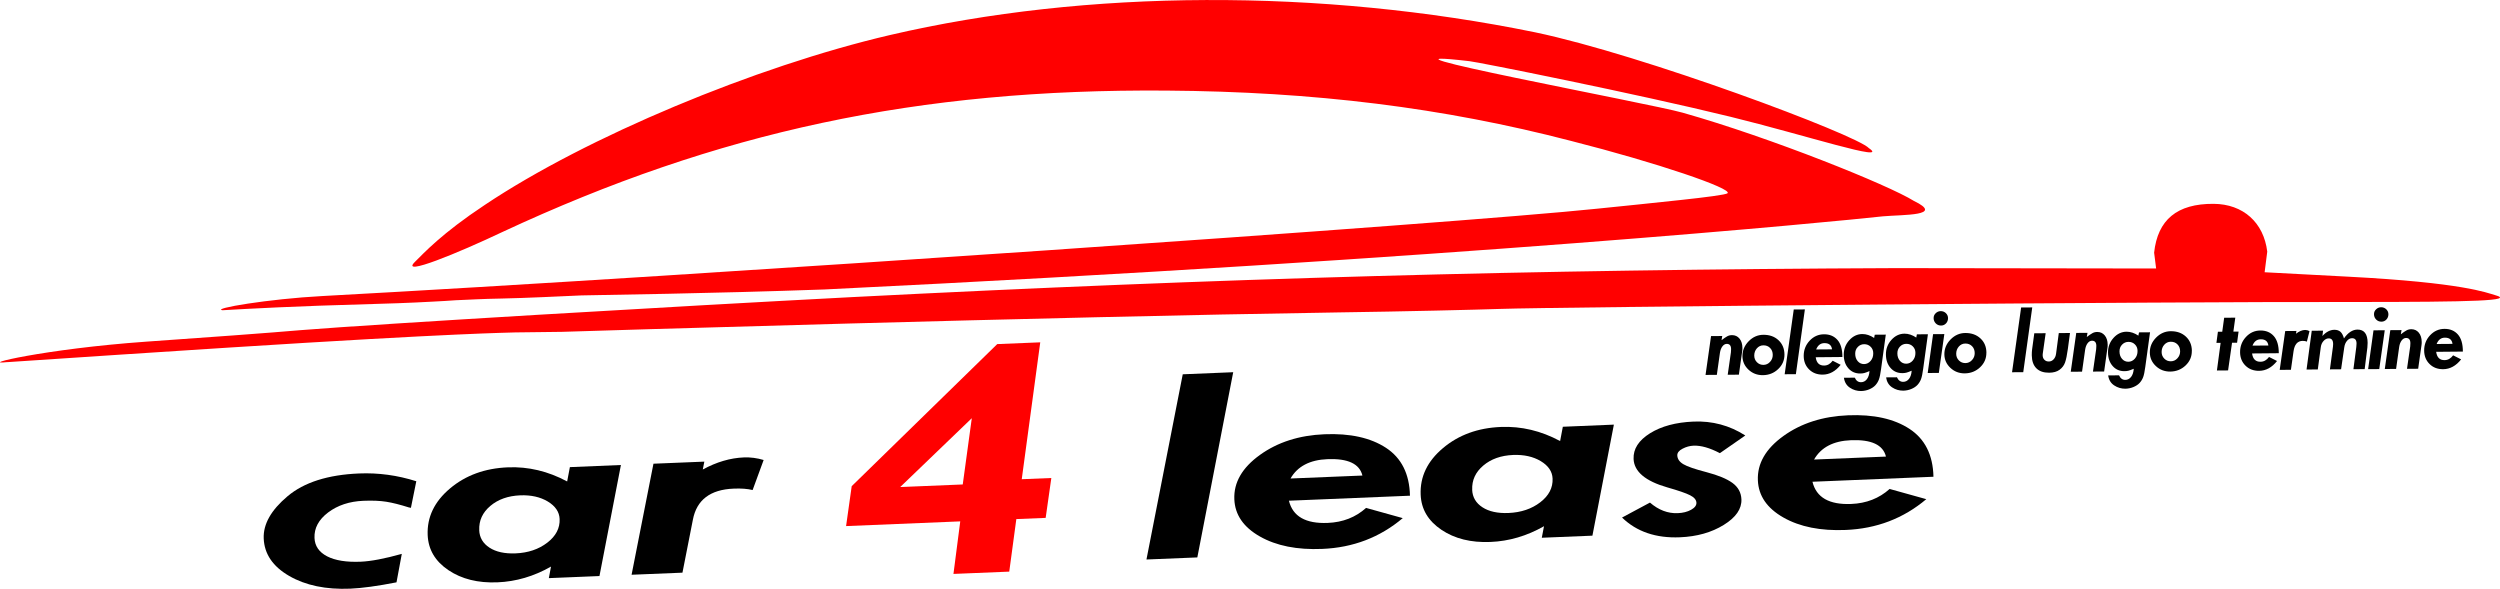 <svg xmlns="http://www.w3.org/2000/svg" id="Livello_2" viewBox="0 0 600 141.32"><defs><style>.cls-1{fill:red;}</style></defs><g id="Livello_2-2"><g id="layer1"><path class="cls-1" d="M1.81,86.9c-7.43.8,8.81-3.16,33.26-4.9,13.3-.92,30.08-2.15,37.18-2.77,19.38-1.55,88.89-5.66,132.38-7.93,88.66-4.53,161.76-6.59,250.62-6.95l62.22.09-.48-3.8c.85-7.88,5.49-11.78,14.28-11.72,7.09.05,12.02,4.48,12.87,11.47l-.63,4.95,19.84,1.05c27.81,1.44,33.49,3.89,35.44,4.43,4.87,1.35-4.63,1.66-34.36,1.66-44.03-.1-191.12,1.19-204.41,1.66-5.52.19-23.09.62-38.86.84-69.94,1.07-181.58,4.5-186.25,4.66-1.43-.01-7.25.12-11.26.14-1.9.09-13.17.1-68.74,3.64-43.94,2.83-47.65,3.17-53.1,3.49Z"></path><path class="cls-1" d="M53.37,74.45c-2.62-.39,11.06-2.71,24.01-3.4,89.68-4.86,271.64-17.38,305.9-20.96,5.3-.52,14.31-1.47,20.17-2.1,5.86-.63,10.82-1.27,11.16-1.61,1.25-1.12-16.95-7.33-37.52-12.55-30.69-7.99-61.63-11.83-97.21-12.09-59.57-.44-107.51,9.8-159.37,33.97-10.28,4.88-24.71,10.86-20.92,7.13,2.16-2.12,6.39-6.79,16.81-13.69,24.33-16.26,64.88-33.2,97.15-40.73,47.27-11.03,103.46-11.18,154.85-.67,25.75,5.37,77.15,24.59,80.13,27.8,5.23,3.6-15.22-3.11-33.2-7.52-22.71-5.57-60.91-13.2-62.69-13.35-30.71-3.56,43.57,10.17,51.21,12.37,21.24,6.01,49.4,17.37,55.48,21.17,7.48,3.62-2.56,3.27-7.44,3.7-11.27,1.23-101.33,10.11-253.98,17.55-27.54.98-53.1,1.31-58.38,1.43-5.1.23-13.34.63-19.14.75-5,.09-7.21.26-11.03.41-1.53.11-3.32.23-5.67.34-1.17.04-4.83.31-14.08.56-19.05.52-29.84,1.13-36.22,1.5Z"></path></g><path d="M99.91,115.51l-1.29,6.37-.5-.1c-2.09-.66-3.89-1.12-5.4-1.36-1.51-.24-3.35-.32-5.51-.23-3.36.14-6.18,1.08-8.46,2.8-2.28,1.73-3.37,3.77-3.27,6.12.08,1.94,1.09,3.4,3.03,4.41,1.94,1,4.62,1.43,8.05,1.29,2.46-.1,5.75-.73,9.87-1.88l-1.27,6.83c-4.59.9-8.29,1.4-11.08,1.52-5.86.24-10.75-.78-14.67-3.05-3.93-2.27-5.97-5.27-6.12-9-.14-3.43,1.77-6.81,5.73-10.14,3.96-3.33,9.68-5.15,17.17-5.46,4.62-.19,9.2.43,13.72,1.87Z"></path><path d="M136.12,115.54l.65-3.43,12.25-.51-5.15,26.65-12.15.5.52-2.77c-4.11,2.34-8.39,3.6-12.86,3.78-4.66.19-8.58-.78-11.76-2.92-3.18-2.14-4.83-4.94-4.98-8.42-.18-4.3,1.61-8.03,5.36-11.19,3.75-3.16,8.39-4.85,13.91-5.07,4.89-.2,9.62.93,14.19,3.38ZM115.01,127.23c.07,1.79.9,3.19,2.47,4.21,1.57,1.02,3.65,1.47,6.24,1.37,3.02-.12,5.56-.98,7.63-2.57,2.06-1.58,3.05-3.48,2.96-5.68-.07-1.7-1.02-3.1-2.84-4.2-1.82-1.09-4.03-1.58-6.62-1.48-2.92.12-5.31.97-7.18,2.55-1.86,1.58-2.75,3.51-2.65,5.8Z"></path><path d="M183.28,110.38l-2.65,7.23c-1.21-.3-2.73-.42-4.56-.34-5.62.23-8.88,2.72-9.78,7.47l-2.5,12.7-12.21.5,5.25-26.65,12.21-.5-.37,1.89c3.31-1.8,6.6-2.77,9.87-2.9,1.57-.06,3.15.14,4.74.62Z"></path><path d="M283.86,89.83l12.11-.5-8.61,44.45-12.21.5,8.71-44.45Z"></path><path d="M338.38,118.97l-29.04,1.2c.92,3.77,4.03,5.55,9.32,5.33,3.63-.15,6.69-1.35,9.2-3.6l8.8,2.45c-5.47,4.62-11.92,7.09-19.34,7.39-6.02.25-11-.74-14.94-2.98-3.94-2.23-5.99-5.21-6.14-8.93-.17-4.03,1.88-7.58,6.13-10.64,4.25-3.06,9.42-4.72,15.51-4.97,6.12-.25,11.04.83,14.76,3.26,3.71,2.43,5.63,6.26,5.75,11.48ZM309.72,114.84l17.26-.71c-.68-2.82-3.49-4.14-8.41-3.93-4.22.17-7.18,1.73-8.85,4.65Z"></path><path d="M374.43,105.85l.65-3.43,12.25-.51-5.15,26.65-12.15.5.53-2.77c-4.11,2.34-8.39,3.6-12.86,3.78-4.67.19-8.58-.78-11.76-2.92-3.18-2.14-4.84-4.94-4.98-8.42-.18-4.31,1.61-8.04,5.36-11.19,3.75-3.16,8.39-4.85,13.91-5.07,4.89-.2,9.62.92,14.19,3.38ZM353.32,117.54c.07,1.79.9,3.19,2.47,4.21,1.57,1.02,3.65,1.47,6.24,1.37,3.02-.13,5.56-.98,7.63-2.57,2.06-1.58,3.05-3.48,2.96-5.69-.07-1.7-1.02-3.1-2.84-4.19-1.82-1.09-4.03-1.58-6.62-1.48-2.92.12-5.32.97-7.18,2.55-1.86,1.58-2.75,3.51-2.65,5.8Z"></path><path d="M418.84,104.54l-6.07,4.22c-2.42-1.27-4.53-1.87-6.32-1.8-.9.04-1.78.28-2.64.73-.87.45-1.28.99-1.26,1.61.04.86.52,1.56,1.46,2.11.94.56,2.8,1.2,5.58,1.92,2.78.73,4.85,1.59,6.21,2.58,1.36,1,2.07,2.31,2.14,3.93.09,2.29-1.32,4.34-4.24,6.14-2.92,1.81-6.43,2.8-10.52,2.97-5.75.24-10.39-1.34-13.89-4.74l6.7-3.59c2.07,1.79,4.29,2.63,6.65,2.54,1.26-.05,2.34-.32,3.22-.81.88-.49,1.31-1.05,1.28-1.7-.03-.69-.53-1.29-1.52-1.79-.98-.5-2.81-1.13-5.48-1.89-5.26-1.51-7.95-3.79-8.08-6.82-.1-2.41,1.22-4.46,3.94-6.16,2.73-1.7,6.2-2.63,10.43-2.81,4.52-.19,8.67.92,12.43,3.33Z"></path><path d="M464.03,114.42l-29.04,1.2c.92,3.78,4.03,5.55,9.32,5.33,3.63-.15,6.69-1.35,9.2-3.6l8.8,2.45c-5.47,4.62-11.92,7.09-19.34,7.39-6.02.25-11-.74-14.94-2.98-3.94-2.23-5.99-5.21-6.14-8.93-.17-4.03,1.88-7.58,6.13-10.64,4.25-3.06,9.43-4.72,15.51-4.97,6.12-.25,11.04.83,14.75,3.26,3.71,2.43,5.63,6.26,5.75,11.48ZM435.37,110.29l17.26-.71c-.69-2.82-3.49-4.13-8.41-3.93-4.23.17-7.18,1.72-8.85,4.65Z"></path><path class="cls-1" d="M239.37,82.58l10.29-.42-4.44,32.85,7.1-.29-1.36,9.57-7.04.29-1.7,12.61-13.39.55,1.63-12.61-27.4,1.13,1.35-9.58,34.94-34.11ZM216.06,116.89l15-.62,2.17-15.9-17.18,16.52Z"></path><path d="M413.34,80.64l-.17,1c.55-.42,1.01-.73,1.35-.92s.73-.29,1.16-.29c.74,0,1.34.27,1.8.83.46.56.69,1.3.7,2.23,0,.3-.01.55-.05.75l-.8,5.68-2.68.02.77-5.38c.03-.18.04-.44.04-.77,0-.84-.35-1.26-1.02-1.26-.41,0-.77.21-1.07.61s-.5.93-.59,1.57l-.74,5.25-2.71.02,1.32-9.32,2.71-.02Z"></path><path d="M428.27,85.09c.01,1.36-.49,2.52-1.5,3.48-1.01.97-2.24,1.45-3.68,1.47-1.35.01-2.5-.43-3.45-1.32-.95-.89-1.44-1.97-1.45-3.25-.01-1.36.48-2.54,1.49-3.57s2.18-1.54,3.53-1.55c1.48-.01,2.69.42,3.63,1.3s1.42,2.02,1.43,3.43ZM421.02,85.33c0,.65.22,1.18.65,1.61.43.43.95.64,1.57.63s1.13-.24,1.57-.72c.44-.47.65-1.03.65-1.67,0-.69-.22-1.25-.64-1.67-.42-.43-.96-.64-1.62-.63-.61,0-1.13.25-1.55.72-.42.48-.63,1.05-.63,1.73Z"></path><path d="M430.5,74.28l2.67-.02-2.16,15.54-2.69.02,2.18-15.54Z"></path><path d="M442.17,85.68l-6.4.06c.18,1.34.85,2.01,2.02,1.99.8,0,1.48-.39,2.05-1.15l1.92.97c-1.23,1.56-2.67,2.34-4.3,2.36-1.33.01-2.42-.4-3.27-1.24-.85-.84-1.29-1.91-1.3-3.22-.01-1.42.46-2.65,1.41-3.67.95-1.02,2.1-1.54,3.45-1.55s2.42.43,3.23,1.34c.8.9,1.2,2.27,1.2,4.11ZM435.89,83.87l3.8-.03c-.13-1-.74-1.5-1.83-1.49-.93,0-1.59.52-1.98,1.52Z"></path><path d="M449.79,81.12l.15-.79,2.65-.02-1.14,8.3c-.15,1.13-.32,1.95-.51,2.46-.19.51-.47.97-.84,1.38-.37.41-.88.74-1.5,1-.63.26-1.28.39-1.95.4-.96,0-1.85-.25-2.66-.79-.81-.53-1.3-1.33-1.45-2.4l2.61-.02c.32.73.82,1.09,1.48,1.09.57,0,1.04-.24,1.41-.71.37-.47.58-1.12.64-1.96-.57.24-.99.4-1.27.47-.28.07-.6.11-.96.11-1.15.01-2.1-.4-2.83-1.23-.74-.83-1.11-1.91-1.12-3.25s.43-2.51,1.31-3.49c.89-.99,1.94-1.49,3.15-1.5.95,0,1.89.31,2.83.94ZM445.25,84.9c0,.73.21,1.33.61,1.79.4.46.9.69,1.51.69s1.15-.26,1.58-.76c.43-.5.64-1.12.63-1.84,0-.63-.21-1.15-.63-1.56-.41-.41-.92-.61-1.54-.61s-1.13.23-1.55.67c-.42.44-.62.98-.61,1.63Z"></path><path d="M459.9,81.03l.15-.79,2.65-.02-1.14,8.3c-.15,1.13-.32,1.95-.51,2.46-.19.51-.47.97-.84,1.38-.37.41-.88.74-1.5,1-.63.26-1.28.39-1.94.4-.96,0-1.85-.25-2.66-.79-.81-.53-1.29-1.33-1.45-2.4l2.61-.02c.32.73.82,1.09,1.48,1.09.57,0,1.04-.24,1.41-.71.37-.47.58-1.12.64-1.96-.57.24-1,.4-1.27.47-.28.07-.6.11-.96.11-1.15.01-2.1-.4-2.83-1.23-.74-.83-1.11-1.91-1.12-3.25s.43-2.51,1.31-3.49c.89-.99,1.94-1.49,3.15-1.5.95,0,1.89.31,2.83.94ZM455.37,84.81c0,.73.21,1.33.61,1.79.4.46.9.69,1.51.69s1.15-.26,1.58-.76c.43-.5.64-1.12.63-1.84,0-.63-.21-1.15-.63-1.56-.41-.41-.92-.61-1.54-.61s-1.13.23-1.55.67c-.41.44-.62.98-.61,1.63Z"></path><path d="M463.95,80.2l2.69-.02-1.32,9.32-2.67.02,1.29-9.32ZM465.83,78.13c-.48,0-.9-.17-1.24-.51-.34-.35-.51-.76-.52-1.25s.16-.87.5-1.2c.34-.33.75-.5,1.22-.5s.88.16,1.22.48c.34.33.51.72.52,1.19,0,.5-.16.93-.48,1.27-.32.34-.72.52-1.19.52h-.04Z"></path><path d="M476.73,84.66c.01,1.36-.49,2.52-1.5,3.48s-2.24,1.45-3.68,1.47c-1.35.01-2.5-.43-3.45-1.32-.95-.89-1.44-1.97-1.45-3.25-.01-1.36.48-2.54,1.49-3.57,1-1.02,2.18-1.54,3.53-1.55,1.48-.01,2.69.42,3.64,1.3s1.42,2.02,1.43,3.43ZM469.49,84.9c0,.65.22,1.18.65,1.61.43.43.95.64,1.57.63s1.13-.24,1.57-.72c.44-.47.65-1.03.65-1.67,0-.69-.22-1.25-.64-1.67s-.96-.64-1.62-.63c-.61,0-1.13.25-1.55.72-.42.48-.63,1.05-.63,1.73Z"></path><path d="M485.07,73.8l2.67-.02-2.16,15.54-2.69.02,2.18-15.54Z"></path><path d="M488.24,79.99l2.72-.02-.7,4.94-.02.31c0,.48.14.86.42,1.13.27.28.63.42,1.08.41s.81-.18,1.13-.52c.32-.34.52-.8.59-1.36l.65-4.94,2.69-.02-.51,3.81c-.2,1.48-.43,2.58-.68,3.28-.25.7-.69,1.28-1.32,1.74-.63.46-1.46.69-2.49.7-1.33.01-2.35-.34-3.07-1.06-.72-.72-1.08-1.76-1.1-3.12,0-.54.02-1.02.08-1.44l.52-3.83Z"></path><path d="M501,79.88l-.17,1c.55-.42,1.01-.73,1.35-.92s.73-.29,1.16-.29c.74,0,1.34.27,1.8.83.46.56.69,1.3.7,2.23,0,.3-.01.55-.05.75l-.8,5.68-2.68.02.77-5.38c.03-.18.04-.44.04-.77,0-.84-.35-1.26-1.03-1.26-.41,0-.77.21-1.07.61-.3.4-.5.93-.59,1.57l-.74,5.25-2.71.02,1.32-9.32,2.71-.02Z"></path><path d="M513.21,80.56l.15-.79,2.65-.02-1.14,8.3c-.15,1.13-.32,1.95-.51,2.46-.19.51-.47.97-.84,1.38-.37.41-.88.74-1.5,1-.63.26-1.28.39-1.95.4-.96,0-1.85-.25-2.66-.79-.81-.53-1.3-1.33-1.45-2.4l2.61-.02c.32.73.82,1.09,1.48,1.09.57,0,1.04-.24,1.41-.71.37-.47.58-1.12.64-1.96-.57.24-.99.4-1.27.47-.28.07-.6.11-.96.11-1.15.01-2.1-.4-2.83-1.23s-1.11-1.91-1.12-3.25.43-2.51,1.31-3.49c.89-.99,1.94-1.49,3.15-1.5.95,0,1.89.31,2.83.94ZM508.68,84.34c0,.73.21,1.33.61,1.79.4.46.9.69,1.51.69s1.15-.26,1.58-.76c.43-.5.64-1.12.63-1.84,0-.63-.21-1.15-.63-1.56-.41-.41-.92-.61-1.54-.61s-1.13.23-1.55.67c-.42.44-.62.98-.61,1.63Z"></path><path d="M526.04,84.23c.01,1.36-.49,2.52-1.5,3.48s-2.24,1.45-3.68,1.47c-1.35.01-2.5-.43-3.45-1.32-.95-.89-1.44-1.97-1.45-3.25-.01-1.36.48-2.54,1.49-3.57,1-1.02,2.18-1.54,3.53-1.55,1.48-.01,2.69.42,3.64,1.3.94.88,1.42,2.02,1.43,3.43ZM518.79,84.47c0,.65.22,1.18.65,1.61.43.43.95.64,1.57.63s1.13-.24,1.57-.72c.44-.47.65-1.03.65-1.67,0-.69-.22-1.25-.64-1.67-.42-.43-.96-.64-1.62-.63-.61,0-1.13.25-1.55.72s-.63,1.05-.63,1.73Z"></path><path d="M533.79,76.26l2.68-.02-.46,3.34h1.25s-.36,2.68-.36,2.68h-1.21s-.95,6.64-.95,6.64l-2.68.02.89-6.63h-1.01s.36-2.68.36-2.68h1.04s.46-3.35.46-3.35Z"></path><path d="M546.9,84.77l-6.4.06c.18,1.34.85,2.01,2.02,1.99.8,0,1.48-.39,2.05-1.15l1.92.97c-1.23,1.56-2.67,2.34-4.3,2.36-1.33.01-2.42-.4-3.27-1.24-.85-.84-1.29-1.91-1.3-3.22-.01-1.42.46-2.65,1.41-3.67.95-1.02,2.1-1.54,3.45-1.55s2.42.43,3.23,1.34c.8.9,1.2,2.27,1.2,4.11ZM540.61,82.95l3.8-.03c-.13-1-.74-1.5-1.83-1.49-.93,0-1.59.52-1.98,1.52Z"></path><path d="M554.28,79.48l-.63,2.51c-.27-.12-.6-.18-1-.18-1.24.01-1.97.85-2.2,2.5l-.63,4.44-2.69.02,1.32-9.32,2.69-.02-.09.66c.74-.59,1.47-.89,2.19-.9.35,0,.69.09,1.04.28Z"></path><path d="M557.53,79.38l-.15,1.26c.89-.98,1.84-1.48,2.87-1.49.62,0,1.11.16,1.47.49s.63.86.83,1.58c.98-1.4,2.06-2.11,3.25-2.12,1.6-.01,2.42,1.05,2.43,3.18,0,.41-.02.78-.06,1.12l-.65,5.19-2.7.02.69-5.32c.04-.32.06-.59.06-.84,0-.86-.36-1.28-1.07-1.28-.46,0-.87.21-1.21.62-.35.41-.57.92-.66,1.54l-.77,5.3-2.68.02.73-5.46c.03-.26.04-.47.04-.61,0-.92-.36-1.37-1.05-1.37-.45,0-.86.2-1.23.6s-.6.89-.68,1.5l-.72,5.36-2.7.02,1.25-9.31,2.7-.02Z"></path><path d="M569.65,79.28l2.69-.02-1.32,9.32-2.67.02,1.29-9.32ZM571.52,77.2c-.48,0-.9-.17-1.24-.51-.34-.35-.51-.76-.52-1.25s.16-.87.5-1.2c.34-.33.75-.5,1.22-.5s.88.16,1.22.48c.34.33.51.72.52,1.19,0,.5-.16.93-.48,1.27-.32.34-.72.52-1.19.52h-.04Z"></path><path d="M576.37,79.22l-.17,1c.55-.42,1.01-.73,1.35-.92s.73-.29,1.16-.29c.74,0,1.34.27,1.8.83.46.56.69,1.3.7,2.23,0,.3-.01.55-.05.75l-.8,5.68-2.68.02.77-5.38c.03-.18.04-.44.04-.77,0-.84-.35-1.26-1.03-1.26-.41,0-.77.21-1.07.61-.3.4-.5.93-.59,1.57l-.74,5.25-2.71.02,1.32-9.32,2.71-.02Z"></path><path d="M591.08,84.38l-6.4.06c.18,1.34.85,2.01,2.02,1.99.8,0,1.48-.39,2.05-1.15l1.92.97c-1.23,1.56-2.67,2.34-4.3,2.36-1.33.01-2.42-.4-3.27-1.24-.85-.84-1.29-1.91-1.3-3.22-.01-1.42.46-2.65,1.41-3.67.95-1.02,2.1-1.54,3.45-1.55s2.42.43,3.23,1.34c.8.9,1.2,2.27,1.2,4.11ZM584.8,82.56l3.8-.03c-.13-1-.74-1.5-1.83-1.49-.93,0-1.59.52-1.98,1.52Z"></path></g></svg>